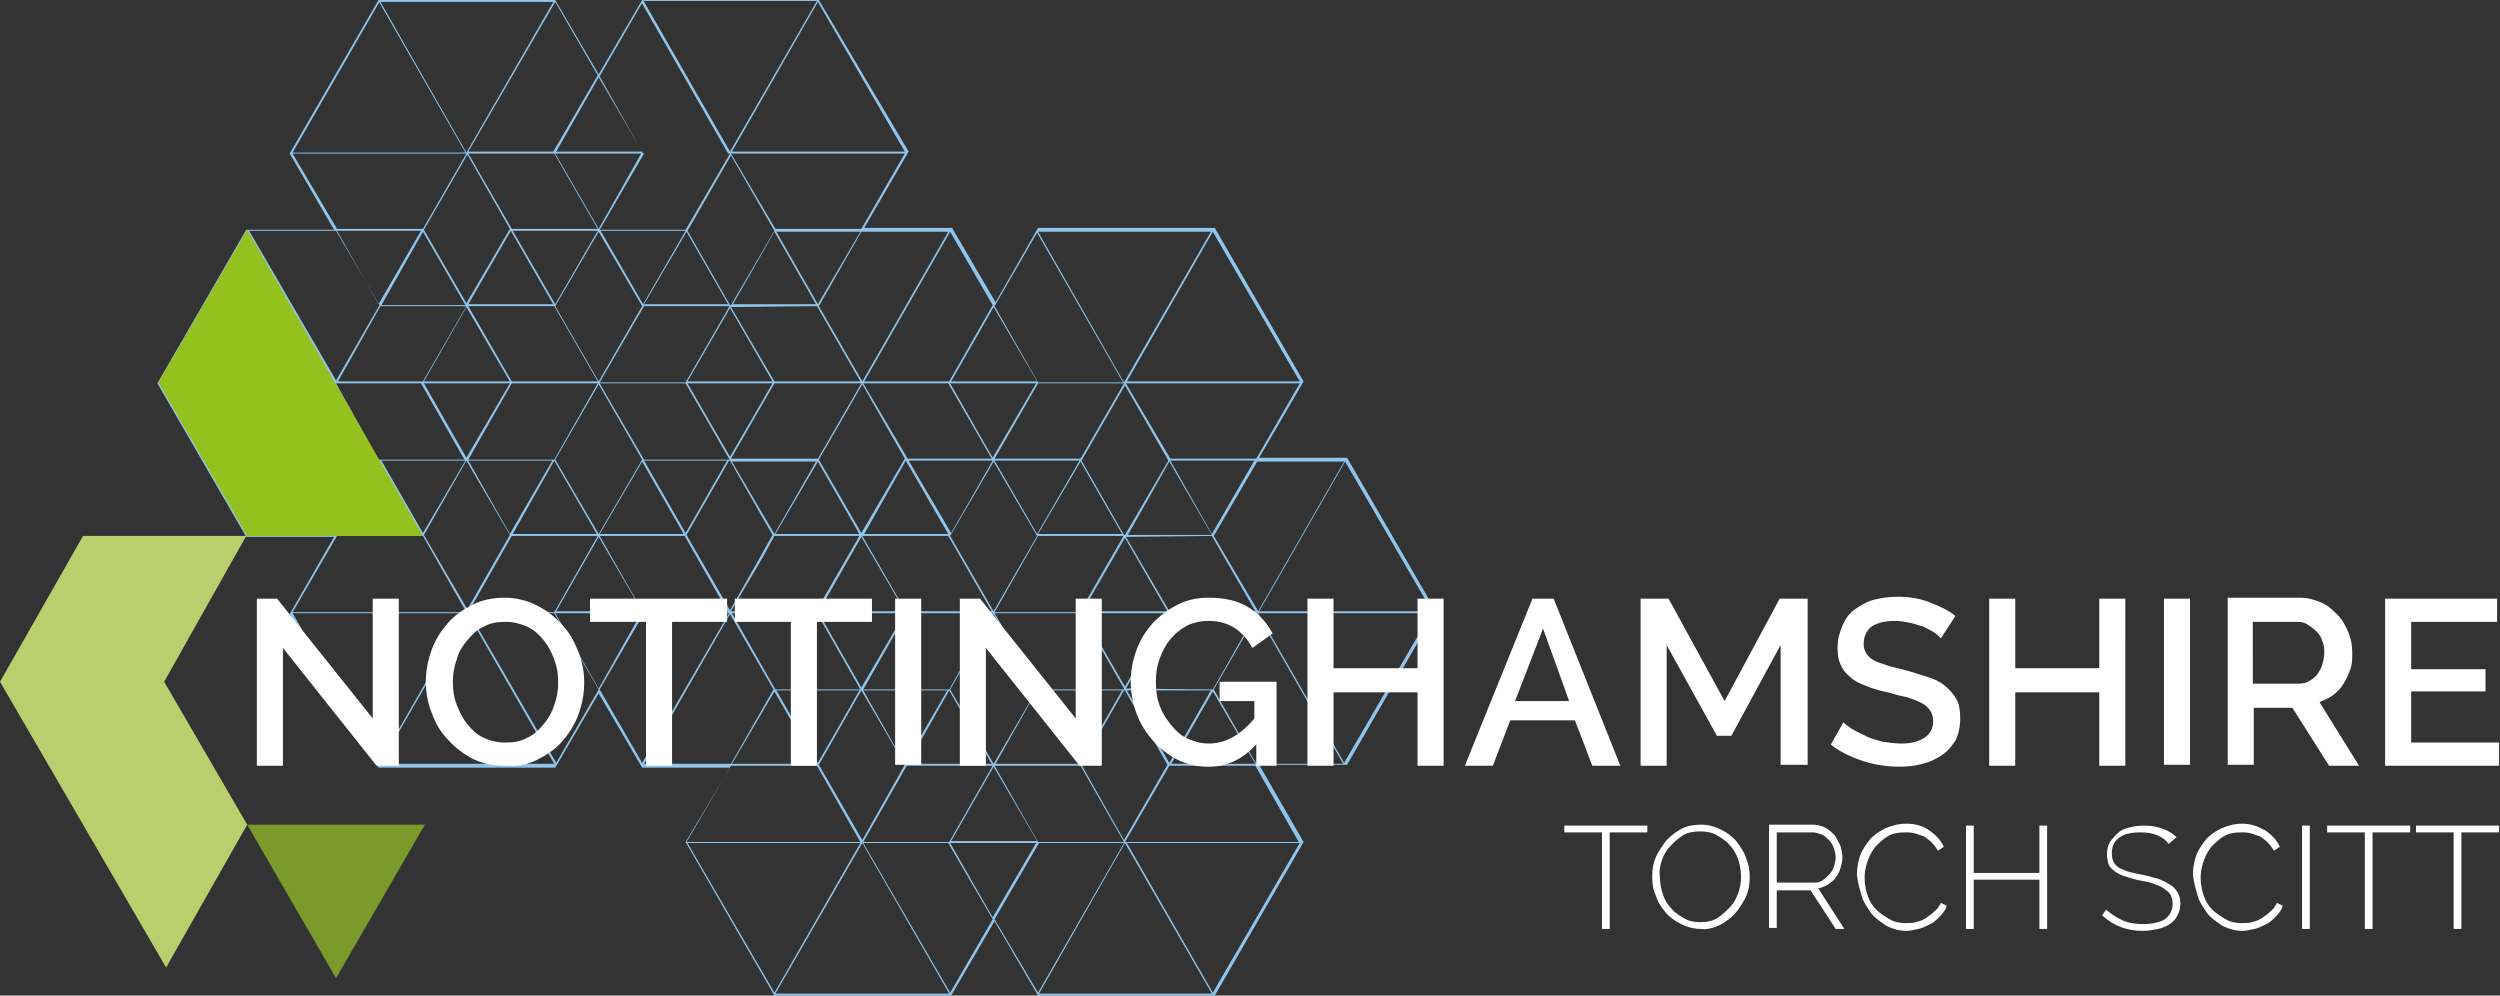 <?xml version="1.0" encoding="utf-8"?>
<!-- Generator: Adobe Illustrator 25.0.1, SVG Export Plug-In . SVG Version: 6.00 Build 0)  -->
<svg version="1.1" id="Layer_1" xmlns="http://www.w3.org/2000/svg" xmlns:xlink="http://www.w3.org/1999/xlink" x="0px" y="0px"
	 viewBox="0 0 258.9 103.1" style="enable-background:new 0 0 258.9 103.1;" xml:space="preserve">
<rect x="0" y="0" width="258.9" height="103.1" fill="#333333" stroke="none"/>
<style type="text/css">
	.st0{fill:#8FC5EC;}
	.st1{fill:#B9CE6D;}
	.st2{fill:#95C11F;}
	.st3{clip-path:url(#SVGID_2_);fill:#FFFFFF;}
	.st4{fill:#7A9B2B;}
	.st5{clip-path:url(#SVGID_4_);fill:#FFFFFF;}
</style>
<path class="st0" d="M116.5,87.3l9,15.6h-17.9L116.5,87.3z M89.3,87.3l9,15.6H80.3L89.3,87.3z M71.2,87.3h17.9l-8.9,15.5L71.2,87.3z
	 M89.4,87.3h8.8l4.6,7.9l-4.4,7.6L89.4,87.3z M98.4,87.3h8.9l-4.5,7.7L98.4,87.3z M103,95.2l4.6-7.9h8.8l-8.9,15.5L103,95.2z
	 M116.7,87.3h17.9l-9,15.5L116.7,87.3z M102.9,79.4l4.5,7.7h-8.9L102.9,79.4z M75.7,79.3h8.9l4.5,7.9h-18L75.7,79.3z M93.9,79.3h8.9
	l-4.5,7.9h-8.9L93.9,79.3z M103,79.3h8.9l4.5,7.9h-8.9L103,79.3z M121.1,79.3h8.9l4.5,7.9h-18L121.1,79.3z M125.6,71.6l4.4,7.5h-8.7
	L125.6,71.6z M80.2,71.6l4.3,7.5h-8.7L80.2,71.6z M84.8,79.2l4.4-7.7l4.5,7.7h0L89.3,87L84.8,79.2z M80.4,71.5H89L84.7,79L80.4,71.5
	z M89.4,71.5h8.7l-4.4,7.6h0L89.4,71.5z M98.3,71.5L98.3,71.5l4.4,7.6H94L98.3,71.5z M107.4,71.5L107.4,71.5l4.4,7.6h-8.7
	L107.4,71.5z M107.6,71.5h8.6l-4.3,7.5L107.6,71.5z M112,79.2l4.4-7.7h0.1l4.4,7.7l-4.5,7.8L112,79.2z M116.7,71.5h8.7l-4.3,7.5
	L116.7,71.5z M102.9,63.6l4.5,7.8h0l-4.5,7.7l-4.5-7.7h0L102.9,63.6z M75.6,63.6l4.5,7.8l-4.4,7.7h-9L75.6,63.6z M125.7,71.4
	l4.5-7.8l8.9,15.5h-9L125.7,71.4z M48.4,63.5l9,15.6H39.4L48.4,63.5z M30.3,63.5h17.9l-8.9,15.5L30.3,63.5z M48.6,63.5h8.8l4.6,7.9
	l-4.4,7.6L48.6,63.5z M57.5,63.5h8.9L62,71.3L57.5,63.5z M62.1,71.4l4.6-7.9h8.8L66.5,79L62.1,71.4z M75.8,63.5h8.8l4.5,7.9h-8.8
	L75.8,63.5z M84.8,63.5h8.9l-4.5,7.7L84.8,63.5z M93.9,63.5h8.9l-4.5,7.9h-8.9L93.9,63.5z M103,63.5h8.9l4.5,7.8l0,0.1h-8.8
	L103,63.5z M112.1,63.5h8.8l-4.4,7.6L112.1,63.5z M116.6,71.3l4.5-7.8h9l-4.5,7.9L116.6,71.3L116.6,71.3z M130.3,63.5h17.9l-9,15.5
	L130.3,63.5z M116.5,55.7l4.4,7.6h-8.8L116.5,55.7z M62,55.6l4.5,7.7h-8.9L62,55.6z M89.2,55.6l4.5,7.7h-8.9L89.2,55.6z M79,57.7
	l1.2-2.2h8.8l-4.5,7.8h-8.8L79,57.7z M89.3,55.5h8.9l4.5,7.8h-8.9L89.3,55.5z M107.5,55.5h8.8l0,0.1l-4.5,7.8H103L107.5,55.5z
	 M116.6,55.6L116.6,55.6l8.9-0.1l4.5,7.8h-8.9L116.6,55.6z M34.9,55.5h8.9l4.5,7.9h-18L34.9,55.5z M53,55.5h8.9l-4.5,7.9h-8.9
	L53,55.5z M62.1,55.5h8.8l4.5,7.9h-8.8L62.1,55.5z M111.9,47.8l4.3,7.5h-8.7L111.9,47.8z M66.5,47.8l4.3,7.5h-8.7L66.5,47.8z
	 M139.3,47.8l9,15.5h-17.9L139.3,47.8z M84.7,47.8l4.3,7.5h-8.7L84.7,47.8z M39.3,47.8l4.3,7.5l-8.7,0L39.3,47.8z M121.1,47.8
	l4.4,7.6h-8.7L121.1,47.8z M98.4,55.5L98.4,55.5l4.5-7.7l4.5,7.7h0l-4.5,7.8L98.4,55.5z M43.9,55.4l4.4-7.7l4.5,7.7h0l-4.4,7.7
	L43.9,55.4z M39.5,47.7h8.7l-4.4,7.5L39.5,47.7z M48.5,47.7h8.7l-4.4,7.6h0L48.5,47.7z M57.4,47.7L57.4,47.7l4.4,7.6h-8.7L57.4,47.7
	z M66.7,47.7h8.6l-4.3,7.5L66.7,47.7z M71.1,55.4l4.4-7.7h0.1l4.4,7.7l-1.4,2.5l-3,5.3L71.1,55.4z M80.2,55.3l-4.4-7.5h8.7
	L80.2,55.3L80.2,55.3z M93.8,47.7L93.8,47.7l4.4,7.6l-8.7,0L93.8,47.7z M94.1,47.7h8.7l-4.3,7.5L94.1,47.7z M103,47.7h8.8l-4.4,7.6
	h0L103,47.7z M121.2,47.7h8.7l-4.4,7.6L121.2,47.7z M125.7,55.5l4.5-7.7h9l-8.9,15.5L125.7,55.5z M84.8,47.6l4.5-7.8l4.4,7.7h0
	l-4.5,7.7L84.8,47.6z M112,47.7l4.5-7.8l4.5,7.8l-4.5,7.7h-0.1L112,47.7z M62,39.8l4.5,7.8h0h0L62,55.3l-4.5-7.7h0L62,39.8z
	 M34.7,39.8l4.5,7.8l-4.4,7.7h-9L34.7,39.8z M71.2,39.7H80l-4.4,7.6L71.2,39.7z M75.7,47.5l4.5-7.8h9l-4.5,7.8L75.7,47.5L75.7,47.5z
	 M89.4,39.7h8.8l4.5,7.8H94L89.4,39.7z M98.4,39.7h8.9l-4.5,7.7L98.4,39.7z M107.5,39.7h8.9l-4.5,7.8H103L107.5,39.7z M116.6,39.7
	h18l-4.5,7.8h-8.9L116.6,39.7z M16.7,39.7h17.9l-8.9,15.5L16.7,39.7z M34.8,39.7h8.8l4.5,7.9h-8.9L34.8,39.7z M43.9,39.7h8.9
	l-4.5,7.7L43.9,39.7z M53,39.7h8.9l-4.5,7.9h-8.9L53,39.7z M62.1,39.7H71l4.5,7.8l0,0.1h-8.8L62.1,39.7z M75.6,31.9l4.4,7.6h-8.8
	L75.6,31.9z M102.9,31.8l4.5,7.7h-8.9L102.9,31.8z M48.3,31.8l4.5,7.7h-8.9L48.3,31.8z M39.4,31.7h8.9l-4.5,7.8h-8.8L39.4,31.7z
	 M66.7,31.7h8.8l0,0.1L71,39.6h-8.9L66.7,31.7z M75.7,31.8L75.7,31.8l8.9-0.1l4.5,7.8h-8.9L75.7,31.8z M80.2,24l4.3,7.5h-8.6
	L80.2,24z M125.6,24l9,15.5h-17.9L125.6,24z M98.4,24l4.4,7.6l-4.5,7.9h-8.8L98.4,24z M103,31.7l4.4-7.6l8.9,15.5h-8.8L103,31.7z
	 M71.1,24l4.3,7.5h-8.7L71.1,24z M25.6,24l8.9,15.5H16.7L25.6,24z M43.8,24l4.4,7.6h-8.7L43.8,24z M57.5,31.7L57.5,31.7L62,24
	l4.5,7.7h0L62,39.5L57.5,31.7z M80.4,24h8.7l-4.4,7.5L80.4,24z M84.8,31.7l4.4-7.7h9l-8.9,15.5L84.8,31.7z M107.5,24h17.9l-9,15.6
	L107.5,24z M25.8,23.9h9l4.5,7.7l-4.5,7.8L25.8,23.9z M34.9,23.9h8.7l-4.4,7.6L34.9,23.9z M53.1,23.9h8.8l-4.4,7.6h0L53.1,23.9z
	 M62.2,23.9h8.8l-4.4,7.6h0L62.2,23.9z M52.9,23.9L52.9,23.9L52.9,23.9l9,15.6H53l-4.5-7.8h8.9l-0.1-0.2h-8.8L52.9,23.9z M43.9,23.8
	l4.5-7.8l4.4,7.7h0l-4.5,7.7L43.9,23.8z M71.2,23.9l4.5-7.8l4.5,7.8l-4.5,7.7h-0.1L71.2,23.9z M30.3,15.9h18l-4.5,7.8h-8.9
	L30.3,15.9z M48.5,15.9h8.9l4.5,7.8H53L48.5,15.9z M57.5,15.9h8.9L62,23.7L57.5,15.9z M66.7,15.9h8.9L71,23.8h-8.9L66.7,15.9z
	 M75.7,15.9h18l-4.5,7.8h-8.9L75.7,15.9z M62,8l4.5,7.7h-8.9L62,8z M84.7,0.2l9,15.5H75.8L84.7,0.2z M57.5,0.2l4.4,7.6l-4.6,7.9
	h-8.8L57.5,0.2z M39.4,0.2h17.9l-9,15.6L39.4,0.2z M39.3,0.2l-0.1-0.1l9,15.7H30.3L39.3,0.2z M62.1,7.9l4.4-7.6l-0.1-0.1l9,15.7
	h-8.8L62.1,7.9z M66.6,0l0.1,0.1h17.9l-9,15.6L66.6,0z M66.5,0L62,7.7L57.5,0H39.2l-9.2,15.9l4.6,7.9h-9.1l-9.2,15.9l9.2,15.9h0h9.1
	l-4.6,8l9.2,15.9h0h18.3l4.5-7.7l4.5,7.7h0h9.1L71,87.2l9.2,15.9h0h18.3l4.5-7.7l4.5,7.7h0h18.3l9.2-15.9l-4.6-8h9.1l9.2-15.9
	l-9.2-15.9h-9.1l4.6-7.9l-9.2-15.9h-18.3l-4.4,7.7l-4.5-7.7h-9.1l4.6-7.9L84.8,0H66.5z"/>
<polygon class="st1" points="8.6,55.5 0,70.6 17.2,100.2 25.6,85.4 17,70.6 25.5,55.5 "/>
<polygon class="st2" points="16.4,39.6 25.6,23.8 43.8,55.5 25.6,55.5 "/>
<g>
	<defs>
		<rect id="SVGID_1_" y="0" width="258.8" height="103.1"/>
	</defs>
	<clipPath id="SVGID_2_">
		<use xlink:href="#SVGID_1_"  style="overflow:visible;"/>
	</clipPath>
	<path class="st3" d="M249.7,76.9v-5.3h7.7v-2.3h-7.7v-4.9h8.9V62H247v17.3h11.8v-2.4H249.7z M233.4,64.4h4.6c0.4,0,0.7,0.1,1,0.3
		c0.3,0.2,0.6,0.4,0.9,0.7c0.3,0.3,0.5,0.6,0.6,1c0.2,0.4,0.2,0.8,0.2,1.2s-0.1,0.9-0.2,1.2c-0.1,0.4-0.3,0.7-0.5,1
		c-0.2,0.3-0.5,0.5-0.8,0.7c-0.3,0.2-0.7,0.3-1.1,0.3h-4.8V64.4z M233.4,79.3v-6h4l3.8,6h3.1l-4.1-6.6c0.5-0.2,1-0.4,1.4-0.7
		c0.4-0.3,0.8-0.7,1.1-1.2c0.3-0.5,0.5-0.9,0.7-1.5c0.2-0.5,0.2-1.1,0.2-1.7c0-0.7-0.1-1.4-0.4-2.1c-0.3-0.7-0.6-1.3-1.1-1.8
		c-0.5-0.5-1-1-1.7-1.3c-0.7-0.3-1.4-0.5-2.2-0.5h-7.5v17.3H233.4z M226.8,62h-2.7v17.2h2.7V62z M217.4,62v7.2h-8.7V62H206v17.3h2.7
		v-7.6h8.7v7.6h2.7V62H217.4z M202.5,63.8c-0.7-0.6-1.6-1-2.6-1.4c-1-0.4-2.1-0.6-3.3-0.6c-0.9,0-1.7,0.1-2.5,0.3
		c-0.8,0.2-1.4,0.6-2,1c-0.6,0.4-1,1-1.3,1.7c-0.3,0.7-0.5,1.4-0.5,2.3c0,0.7,0.1,1.3,0.3,1.7c0.2,0.5,0.5,0.9,1,1.3
		c0.4,0.4,1,0.7,1.6,0.9c0.6,0.3,1.4,0.5,2.3,0.7c0.7,0.2,1.4,0.4,2,0.5c0.6,0.2,1.1,0.4,1.5,0.6c0.4,0.2,0.7,0.5,0.9,0.8
		c0.2,0.3,0.3,0.7,0.3,1.1c0,0.7-0.3,1.3-0.9,1.7c-0.6,0.4-1.4,0.6-2.4,0.6c-0.7,0-1.3-0.1-2-0.2c-0.6-0.2-1.2-0.3-1.7-0.6
		c-0.5-0.2-1-0.5-1.4-0.7c-0.4-0.3-0.7-0.5-0.9-0.7l-1.3,2.3c1,0.8,2.1,1.3,3.3,1.7c1.2,0.4,2.5,0.6,3.8,0.6c0.9,0,1.7-0.1,2.4-0.3
		c0.8-0.2,1.4-0.5,2-0.9c0.6-0.4,1-0.9,1.4-1.5c0.3-0.6,0.5-1.4,0.5-2.3c0-0.8-0.1-1.5-0.4-2c-0.3-0.5-0.7-1-1.2-1.4
		c-0.5-0.4-1.1-0.7-1.8-0.9c-0.7-0.2-1.5-0.5-2.3-0.7c-0.7-0.2-1.3-0.3-1.9-0.5c-0.5-0.2-1-0.3-1.3-0.5c-0.4-0.2-0.6-0.4-0.8-0.7
		c-0.2-0.3-0.3-0.6-0.3-1c0-0.8,0.3-1.4,0.8-1.8c0.6-0.4,1.4-0.6,2.4-0.6c0.6,0,1.1,0.1,1.6,0.2s1,0.3,1.4,0.4
		c0.4,0.2,0.8,0.4,1.1,0.6c0.3,0.2,0.5,0.4,0.7,0.6L202.5,63.8z M187.2,79.3V62h-2.9l-5.7,10.6L172.8,62h-2.9v17.3h2.7V66.8l5.2,9.4
		h1.5l5.1-9.4v12.4H187.2z M162.5,72.6h-5.6l2.9-7.5L162.5,72.6z M154.6,79.3l1.8-4.7h6.7l1.8,4.7h2.9L160.9,62h-2.2l-7,17.3H154.6z
		 M146.8,62v7.2h-8.7V62h-2.7v17.3h2.7v-7.6h8.7v7.6h2.7V62H146.8z M129.9,79.3h2.3v-8.7h-5.9v2h3.6v1.8c-1.4,1.7-3,2.6-4.7,2.6
		c-0.8,0-1.5-0.2-2.2-0.5c-0.7-0.3-1.2-0.8-1.7-1.4c-0.5-0.6-0.9-1.2-1.2-2c-0.3-0.8-0.4-1.6-0.4-2.5c0-0.8,0.1-1.6,0.4-2.4
		c0.3-0.8,0.6-1.4,1.1-2c0.5-0.6,1-1,1.7-1.4c0.6-0.3,1.4-0.5,2.2-0.5c1,0,1.9,0.2,2.7,0.7s1.4,1.2,1.9,2.1l2.1-1.5
		c-0.6-1.1-1.4-2-2.5-2.7c-1.1-0.7-2.5-1-4.1-1c-1.2,0-2.2,0.2-3.2,0.7c-1,0.5-1.8,1.1-2.6,1.9c-0.7,0.8-1.3,1.7-1.7,2.8
		c-0.4,1.1-0.6,2.2-0.6,3.3c0,1.1,0.2,2.2,0.6,3.3c0.4,1.1,1,2,1.7,2.8c0.7,0.8,1.6,1.5,2.6,2c1,0.5,2,0.7,3.2,0.7
		c1.9,0,3.5-0.8,4.9-2.3V79.3z M111.8,79.3h2.3V62h-2.7v12.4L101.5,62h-2.1v17.3h2.7V67.1L111.8,79.3z M95.4,62h-2.7v17.2h2.7V62z
		 M90.4,62H76.1v2.4h5.8v14.9h2.7V64.4h5.7V62z M75.3,62H61.1v2.4h5.8v14.9h2.7V64.4h5.7V62z M47.3,68.3c0.2-0.8,0.6-1.4,1.1-2
		c0.5-0.6,1-1.1,1.7-1.4c0.7-0.4,1.4-0.5,2.3-0.5c0.8,0,1.5,0.2,2.2,0.5c0.7,0.3,1.2,0.8,1.7,1.4c0.5,0.6,0.8,1.2,1.1,2
		c0.3,0.8,0.4,1.5,0.4,2.4c0,0.8-0.1,1.5-0.4,2.3c-0.2,0.7-0.6,1.4-1.1,2c-0.5,0.6-1,1.1-1.7,1.4c-0.7,0.4-1.4,0.5-2.3,0.5
		c-0.8,0-1.6-0.2-2.2-0.5c-0.7-0.3-1.2-0.8-1.7-1.4c-0.5-0.6-0.8-1.3-1.1-2c-0.3-0.8-0.4-1.5-0.4-2.4C46.9,69.9,47,69.1,47.3,68.3
		 M55.6,78.7c1-0.5,1.9-1.1,2.6-1.9c0.7-0.8,1.3-1.7,1.7-2.8c0.4-1.1,0.6-2.2,0.6-3.3c0-1.1-0.2-2.2-0.6-3.2c-0.4-1-0.9-2-1.7-2.8
		c-0.7-0.8-1.6-1.5-2.6-2c-1-0.5-2.1-0.8-3.3-0.8c-1.2,0-2.3,0.2-3.3,0.7c-1,0.5-1.9,1.1-2.6,1.9c-0.7,0.8-1.3,1.7-1.7,2.8
		c-0.4,1.1-0.6,2.2-0.6,3.3c0,1.1,0.2,2.2,0.6,3.2c0.4,1.1,0.9,2,1.7,2.8c0.7,0.8,1.6,1.5,2.6,2c1,0.5,2.1,0.7,3.3,0.7
		C53.5,79.4,54.6,79.2,55.6,78.7 M39,79.3h2.3V62h-2.7v12.4L28.7,62h-2.1v17.3h2.7V67.1L39,79.3z"/>
</g>
<polygon class="st4" points="34.8,101.3 44,85.4 25.6,85.4 "/>
<g>
	<defs>
		<rect id="SVGID_3_" y="0" width="258.8" height="103.1"/>
	</defs>
	<clipPath id="SVGID_4_">
		<use xlink:href="#SVGID_3_"  style="overflow:visible;"/>
	</clipPath>
	<path class="st5" d="M258.8,85.5h-8.6v0.7h3.9v10h0.8v-10h3.9V85.5z M249.6,85.5h-8.6v0.7h3.9v10h0.8v-10h3.9V85.5z M239.2,85.5
		h-0.8v10.7h0.8V85.5z M227.6,92.8c0.2,0.7,0.6,1.2,1,1.8c0.4,0.5,1,0.9,1.6,1.3c0.6,0.3,1.3,0.5,2,0.5c0.4,0,0.8-0.1,1.3-0.2
		c0.4-0.1,0.8-0.3,1.2-0.5c0.4-0.2,0.7-0.5,1-0.8c0.3-0.3,0.6-0.7,0.7-1.1l-0.6-0.3c-0.2,0.4-0.4,0.7-0.7,0.9
		c-0.3,0.3-0.6,0.5-0.9,0.7c-0.3,0.2-0.6,0.3-1,0.4c-0.3,0.1-0.7,0.1-1,0.1c-0.6,0-1.2-0.1-1.7-0.4c-0.5-0.3-1-0.6-1.4-1
		c-0.4-0.4-0.7-0.9-0.9-1.5c-0.2-0.6-0.3-1.2-0.3-1.8c0-0.6,0.1-1.1,0.3-1.7c0.2-0.6,0.5-1.1,0.8-1.5c0.4-0.4,0.8-0.8,1.3-1.1
		c0.5-0.3,1.1-0.4,1.8-0.4c0.3,0,0.6,0,1,0.1c0.3,0.1,0.6,0.2,0.9,0.3c0.3,0.2,0.6,0.4,0.8,0.6c0.3,0.3,0.5,0.6,0.7,0.9l0.6-0.4
		c-0.3-0.7-0.8-1.2-1.5-1.7c-0.7-0.4-1.5-0.7-2.4-0.7c-0.8,0-1.5,0.2-2.2,0.5c-0.6,0.3-1.2,0.7-1.6,1.2c-0.4,0.5-0.8,1.1-1,1.7
		c-0.2,0.6-0.3,1.3-0.3,1.9C227.2,91.5,227.4,92.1,227.6,92.8 M225.4,86.7c-0.4-0.4-0.9-0.7-1.5-0.9c-0.5-0.2-1.2-0.3-1.9-0.3
		c-0.6,0-1.1,0.1-1.5,0.2c-0.5,0.1-0.9,0.3-1.2,0.6c-0.3,0.3-0.6,0.6-0.8,0.9c-0.2,0.4-0.3,0.8-0.3,1.3c0,0.4,0.1,0.8,0.2,1.1
		c0.2,0.3,0.4,0.5,0.7,0.7c0.3,0.2,0.7,0.4,1.1,0.5s0.9,0.3,1.5,0.4c0.6,0.1,1.1,0.2,1.5,0.4c0.4,0.1,0.8,0.3,1,0.5
		c0.3,0.2,0.5,0.4,0.6,0.6c0.1,0.2,0.2,0.5,0.2,0.9c0,0.7-0.3,1.2-0.8,1.6c-0.5,0.3-1.3,0.5-2.2,0.5c-0.8,0-1.6-0.1-2.2-0.4
		c-0.7-0.3-1.2-0.7-1.7-1.1l-0.4,0.6c1.2,1.1,2.6,1.6,4.2,1.6c0.6,0,1.1-0.1,1.6-0.2c0.5-0.1,0.9-0.3,1.2-0.5
		c0.3-0.2,0.6-0.5,0.8-0.9c0.2-0.4,0.3-0.8,0.3-1.2c0-0.5-0.1-0.9-0.3-1.2c-0.2-0.3-0.4-0.6-0.8-0.8c-0.3-0.2-0.7-0.4-1.2-0.6
		c-0.5-0.1-1-0.3-1.6-0.4c-0.5-0.1-1-0.2-1.4-0.3c-0.4-0.1-0.7-0.3-1-0.4c-0.3-0.2-0.4-0.3-0.6-0.6c-0.1-0.2-0.2-0.5-0.2-0.9
		c0-0.7,0.2-1.2,0.7-1.6c0.5-0.4,1.2-0.6,2.3-0.6c1.3,0,2.3,0.4,2.9,1.2L225.4,86.7z M211.2,85.5v4.9h-6.8v-4.9h-0.8v10.7h0.8v-5.1
		h6.8v5.1h0.8V85.5H211.2z M192.8,92.8c0.2,0.7,0.6,1.2,1,1.8c0.4,0.5,1,0.9,1.6,1.3c0.6,0.3,1.3,0.5,2,0.5c0.4,0,0.8-0.1,1.3-0.2
		c0.4-0.1,0.8-0.3,1.2-0.5c0.4-0.2,0.7-0.5,1-0.8c0.3-0.3,0.6-0.7,0.7-1.1l-0.6-0.3c-0.2,0.4-0.4,0.7-0.7,0.9
		c-0.3,0.3-0.6,0.5-0.9,0.7c-0.3,0.2-0.6,0.3-1,0.4c-0.3,0.1-0.7,0.1-1,0.1c-0.6,0-1.2-0.1-1.7-0.4c-0.5-0.3-1-0.6-1.4-1
		c-0.4-0.4-0.7-0.9-0.9-1.5c-0.2-0.6-0.3-1.2-0.3-1.8c0-0.6,0.1-1.1,0.3-1.7c0.2-0.6,0.5-1.1,0.8-1.5c0.4-0.4,0.8-0.8,1.3-1.1
		c0.5-0.3,1.1-0.4,1.8-0.4c0.3,0,0.6,0,1,0.1c0.3,0.1,0.6,0.2,0.9,0.3c0.3,0.2,0.6,0.4,0.8,0.6c0.3,0.3,0.5,0.6,0.7,0.9l0.6-0.4
		c-0.3-0.7-0.8-1.2-1.5-1.7s-1.5-0.7-2.4-0.7c-0.8,0-1.5,0.2-2.2,0.5c-0.6,0.3-1.2,0.7-1.6,1.2c-0.4,0.5-0.8,1.1-1,1.7
		c-0.2,0.6-0.3,1.3-0.3,1.9C192.4,91.5,192.6,92.1,192.8,92.8 M184,86.2h3.7c0.3,0,0.6,0.1,0.9,0.2c0.3,0.1,0.5,0.3,0.8,0.6
		c0.2,0.2,0.4,0.5,0.5,0.8c0.1,0.3,0.2,0.6,0.2,1c0,0.3-0.1,0.7-0.2,1c-0.1,0.3-0.3,0.6-0.5,0.8c-0.2,0.2-0.4,0.4-0.7,0.6
		c-0.3,0.2-0.6,0.2-0.9,0.2H184V86.2z M184,96.2v-4h3.5l2.6,4h0.9l-2.7-4.2c0.4-0.1,0.7-0.2,1-0.4c0.3-0.2,0.6-0.4,0.8-0.7
		c0.2-0.3,0.4-0.6,0.5-1c0.1-0.4,0.2-0.7,0.2-1.1c0-0.4-0.1-0.8-0.2-1.2c-0.2-0.4-0.4-0.8-0.6-1.1c-0.3-0.3-0.6-0.6-1-0.8
		c-0.4-0.2-0.8-0.3-1.3-0.3h-4.5v10.7H184z M172.1,89.1c0.2-0.6,0.5-1.1,0.9-1.5c0.4-0.4,0.8-0.8,1.3-1.1c0.5-0.3,1.1-0.4,1.8-0.4
		c0.6,0,1.2,0.1,1.7,0.4c0.5,0.3,1,0.6,1.3,1c0.4,0.4,0.7,0.9,0.9,1.5c0.2,0.6,0.3,1.2,0.3,1.8c0,0.6-0.1,1.2-0.3,1.7
		c-0.2,0.6-0.5,1.1-0.9,1.5c-0.4,0.4-0.8,0.8-1.3,1.1c-0.5,0.3-1.1,0.4-1.7,0.4c-0.6,0-1.2-0.1-1.7-0.4c-0.5-0.3-1-0.6-1.3-1
		c-0.4-0.4-0.7-0.9-0.9-1.5c-0.2-0.6-0.3-1.2-0.3-1.8C171.8,90.3,171.9,89.7,172.1,89.1 M178.1,95.8c0.6-0.3,1.1-0.7,1.6-1.2
		c0.4-0.5,0.8-1.1,1.1-1.7c0.3-0.7,0.4-1.3,0.4-2.1c0-0.7-0.1-1.3-0.4-2c-0.2-0.6-0.6-1.2-1-1.7c-0.4-0.5-1-0.9-1.6-1.2
		s-1.3-0.5-2-0.5c-0.7,0-1.4,0.1-2,0.4c-0.6,0.3-1.1,0.7-1.6,1.2c-0.4,0.5-0.8,1.1-1.1,1.7c-0.3,0.7-0.4,1.3-0.4,2.1
		c0,0.7,0.1,1.4,0.4,2c0.2,0.7,0.6,1.2,1,1.7c0.4,0.5,1,0.9,1.6,1.2c0.6,0.3,1.3,0.5,2,0.5C176.8,96.3,177.4,96.1,178.1,95.8
		 M170.6,85.5h-8.6v0.7h3.9v10h0.8v-10h3.9V85.5z"/>
</g>
</svg>

